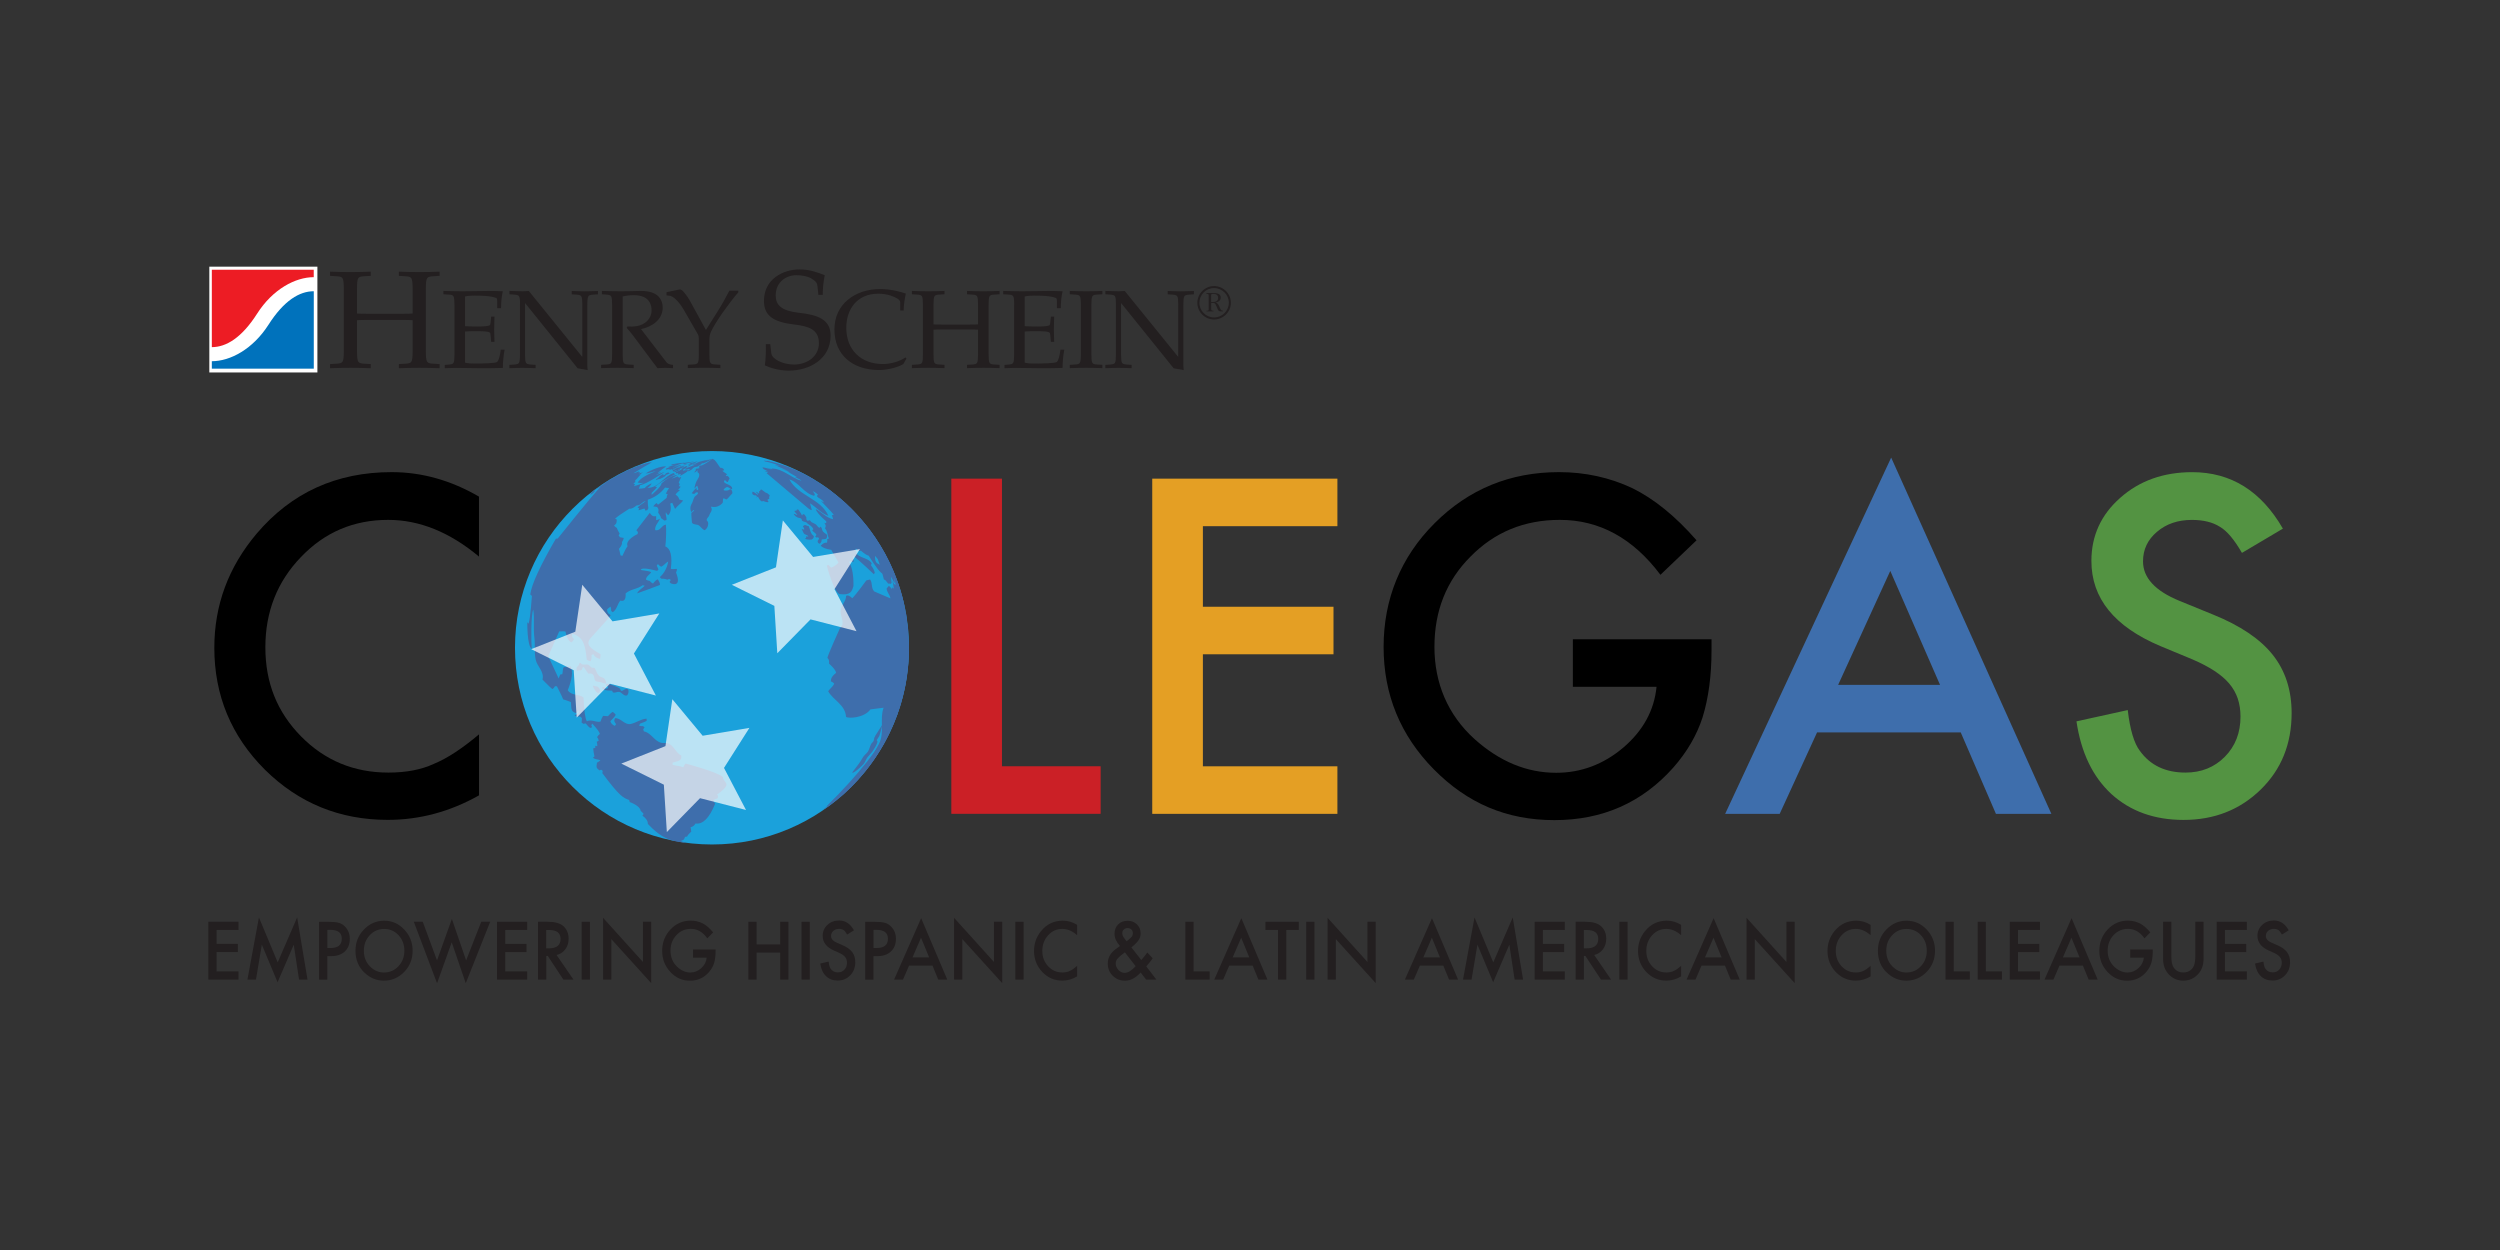 <svg width="300" height="150" viewBox="0 0 300 150" fill="none" xmlns="http://www.w3.org/2000/svg">
<rect x="0" y="0" width="300" height="150" fill="#333333" stroke="none"/>
<g clip-path="url(#clip0_11126_104)">
<path d="M57.478 59.599V66.79C53.964 63.856 50.333 62.385 46.578 62.385C42.439 62.385 38.955 63.871 36.121 66.839C33.269 69.792 31.844 73.405 31.844 77.678C31.844 81.95 33.269 85.46 36.121 88.359C38.975 91.258 42.468 92.71 46.607 92.71C48.746 92.71 50.564 92.36 52.057 91.666C52.89 91.322 53.757 90.849 54.654 90.259C55.551 89.668 56.492 88.954 57.483 88.123V95.442C54.004 97.406 50.352 98.385 46.529 98.385C40.773 98.385 35.86 96.382 31.795 92.37C27.745 88.324 25.719 83.446 25.719 77.732C25.719 72.608 27.415 68.04 30.805 64.028C34.978 59.116 40.374 56.655 47.002 56.655C50.618 56.655 54.112 57.635 57.487 59.599H57.478Z" fill="black"/>
<path d="M120.235 57.438V91.952H132.076V97.657H114.159V57.438H120.235Z" fill="#CB2026"/>
<path d="M160.488 63.142H144.346V72.81H160.02V78.514H144.346V91.957H160.488V97.662H138.27V57.438H160.488V63.142Z" fill="#E49F24"/>
<path d="M188.743 76.713H205.383V78.042C205.383 81.064 205.029 83.737 204.314 86.065C203.619 88.221 202.447 90.234 200.796 92.109C197.056 96.313 192.301 98.415 186.531 98.415C180.76 98.415 176.074 96.382 172.058 92.321C168.042 88.241 166.032 83.343 166.032 77.628C166.032 71.914 168.077 66.844 172.162 62.778C176.247 58.698 181.219 56.655 187.077 56.655C190.226 56.655 193.163 57.3 195.893 58.585C198.5 59.869 201.067 61.956 203.585 64.836L199.253 68.975C195.952 64.58 191.926 62.385 187.181 62.385C182.924 62.385 179.346 63.851 176.463 66.79C173.576 69.674 172.132 73.287 172.132 77.628C172.132 81.97 173.739 85.799 176.956 88.698C179.962 91.391 183.224 92.734 186.737 92.734C189.728 92.734 192.414 91.725 194.794 89.712C197.174 87.68 198.504 85.248 198.785 82.418H188.743V76.713Z" fill="black"/>
<path d="M235.284 87.891H218.047L213.563 97.662H207.019L226.941 54.913L246.164 97.662H239.512L235.289 87.891H235.284ZM232.805 82.186L226.833 68.508L220.575 82.186H232.805Z" fill="#3E6EAC"/>
<path d="M273.96 63.428L269.033 66.347C268.111 64.747 267.234 63.709 266.396 63.221C265.529 62.665 264.406 62.389 263.031 62.389C261.346 62.389 259.946 62.867 258.833 63.822C257.719 64.762 257.162 65.943 257.162 67.366C257.162 69.33 258.621 70.91 261.543 72.106L265.559 73.745C268.826 75.064 271.216 76.674 272.728 78.578C274.241 80.478 274.995 82.811 274.995 85.573C274.995 89.274 273.758 92.331 271.29 94.743C268.801 97.174 265.716 98.39 262.031 98.39C258.537 98.39 255.649 97.356 253.373 95.289C251.131 93.222 249.731 90.313 249.175 86.562L255.329 85.209C255.605 87.571 256.093 89.205 256.788 90.106C258.039 91.844 259.863 92.71 262.262 92.71C264.159 92.71 265.731 92.075 266.983 90.81C268.234 89.54 268.86 87.935 268.86 85.991C268.86 85.209 268.752 84.495 268.535 83.84C268.318 83.191 267.978 82.59 267.52 82.044C267.057 81.497 266.465 80.985 265.731 80.508C265.002 80.031 264.13 79.573 263.125 79.139L259.237 77.525C253.723 75.197 250.968 71.796 250.968 67.312C250.968 64.289 252.126 61.764 254.437 59.731C256.748 57.684 259.626 56.66 263.07 56.66C267.712 56.66 271.339 58.919 273.945 63.433L273.96 63.428Z" fill="#539342"/>
<path d="M28.622 111.596H25.99V113.265H28.543V114.249H25.99V116.568H28.622V117.552H25V110.612H28.622V111.596Z" fill="#231F20"/>
<path d="M29.691 117.552L31.071 110.09L33.323 115.485L35.658 110.09L36.9 117.552H35.885L35.249 113.363L33.308 117.872L31.421 113.358L30.716 117.552H29.691Z" fill="#231F20"/>
<path d="M39.28 114.737V117.557H38.29V110.617H39.413C39.965 110.617 40.379 110.656 40.66 110.74C40.946 110.819 41.192 110.971 41.409 111.198C41.783 111.586 41.975 112.079 41.975 112.669C41.975 113.304 41.773 113.806 41.374 114.18C40.97 114.554 40.428 114.737 39.748 114.737H39.29H39.28ZM39.28 113.762H39.65C40.561 113.762 41.015 113.393 41.015 112.655C41.015 111.916 40.547 111.581 39.61 111.581H39.285V113.767L39.28 113.762Z" fill="#231F20"/>
<path d="M42.66 114.052C42.66 113.078 43 112.236 43.675 111.537C44.35 110.838 45.159 110.484 46.105 110.484C47.051 110.484 47.839 110.838 48.509 111.542C49.18 112.251 49.515 113.098 49.515 114.092C49.515 115.086 49.18 115.938 48.505 116.632C47.829 117.331 47.011 117.68 46.051 117.68C45.203 117.68 44.444 117.37 43.769 116.75C43.025 116.066 42.656 115.165 42.656 114.052H42.66ZM43.661 114.067C43.661 114.835 43.902 115.465 44.39 115.957C44.873 116.454 45.435 116.701 46.07 116.701C46.76 116.701 47.342 116.45 47.815 115.947C48.288 115.44 48.524 114.82 48.524 114.087C48.524 113.353 48.293 112.728 47.825 112.226C47.361 111.724 46.785 111.473 46.1 111.473C45.415 111.473 44.838 111.724 44.37 112.226C43.902 112.723 43.666 113.339 43.666 114.067H43.661Z" fill="#231F20"/>
<path d="M50.732 110.612L52.442 115.249L54.225 110.272L55.935 115.249L57.749 110.612H58.823L55.891 117.99L54.206 113.073L52.447 117.995L49.657 110.612H50.732Z" fill="#231F20"/>
<path d="M63.263 111.596H60.631V113.265H63.184V114.249H60.631V116.568H63.263V117.552H59.641V110.612H63.263V111.596Z" fill="#231F20"/>
<path d="M66.786 114.594L68.816 117.552H67.604L65.731 114.712H65.554V117.552H64.563V110.612H65.721C66.589 110.612 67.214 110.784 67.599 111.129C68.023 111.513 68.234 112.02 68.234 112.65C68.234 113.142 68.101 113.565 67.835 113.92C67.569 114.274 67.219 114.5 66.781 114.599L66.786 114.594ZM65.549 113.801H65.864C66.8 113.801 67.269 113.422 67.269 112.664C67.269 111.956 66.81 111.601 65.899 111.601H65.544V113.801H65.549Z" fill="#231F20"/>
<path d="M70.792 110.612V117.552H69.801V110.612H70.792Z" fill="#231F20"/>
<path d="M72.369 117.552V110.139L77.153 115.436V110.612H78.144V117.975L73.359 112.694V117.552H72.369Z" fill="#231F20"/>
<path d="M83.16 113.939H85.87V114.171C85.87 114.692 85.811 115.155 85.698 115.554C85.584 115.923 85.392 116.272 85.126 116.597C84.515 117.321 83.742 117.685 82.8 117.685C81.859 117.685 81.095 117.336 80.44 116.632C79.785 115.928 79.459 115.081 79.459 114.097C79.459 113.112 79.794 112.236 80.46 111.532C81.125 110.828 81.938 110.474 82.889 110.474C83.401 110.474 83.879 110.587 84.328 110.809C84.752 111.03 85.171 111.39 85.579 111.887L84.875 112.6C84.338 111.842 83.682 111.463 82.909 111.463C82.214 111.463 81.632 111.714 81.164 112.221C80.696 112.719 80.46 113.344 80.46 114.092C80.46 114.84 80.721 115.5 81.248 116.002C81.736 116.464 82.268 116.701 82.84 116.701C83.328 116.701 83.766 116.528 84.15 116.179C84.54 115.829 84.757 115.406 84.801 114.919H83.165V113.934L83.16 113.939Z" fill="#231F20"/>
<path d="M90.793 113.329H93.621V110.612H94.612V117.552H93.621V114.313H90.793V117.552H89.802V110.612H90.793V113.329Z" fill="#231F20"/>
<path d="M97.174 110.612V117.552H96.184V110.612H97.174Z" fill="#231F20"/>
<path d="M102.461 111.646L101.658 112.148C101.505 111.872 101.362 111.695 101.229 111.606C101.087 111.513 100.904 111.463 100.682 111.463C100.407 111.463 100.18 111.547 99.998 111.709C99.815 111.872 99.727 112.074 99.727 112.32C99.727 112.659 99.963 112.93 100.441 113.137L101.096 113.417C101.629 113.644 102.018 113.924 102.264 114.249C102.511 114.579 102.634 114.978 102.634 115.455C102.634 116.095 102.432 116.622 102.033 117.035C101.629 117.454 101.126 117.665 100.525 117.665C99.953 117.665 99.485 117.488 99.115 117.129C98.751 116.774 98.524 116.272 98.431 115.623L99.436 115.391C99.48 115.8 99.559 116.08 99.672 116.238C99.874 116.538 100.175 116.686 100.564 116.686C100.875 116.686 101.131 116.578 101.333 116.356C101.535 116.139 101.638 115.859 101.638 115.524C101.638 115.391 101.619 115.263 101.584 115.155C101.55 115.042 101.496 114.938 101.417 114.845C101.343 114.751 101.244 114.663 101.126 114.579C101.008 114.495 100.865 114.417 100.702 114.343L100.067 114.062C99.17 113.659 98.721 113.073 98.721 112.3C98.721 111.778 98.909 111.34 99.288 110.991C99.662 110.636 100.136 110.459 100.692 110.459C101.451 110.459 102.038 110.848 102.466 111.626L102.461 111.646Z" fill="#231F20"/>
<path d="M104.817 114.737V117.557H103.826V110.617H104.95C105.502 110.617 105.916 110.656 106.196 110.74C106.482 110.819 106.729 110.971 106.945 111.198C107.32 111.586 107.512 112.079 107.512 112.669C107.512 113.304 107.31 113.806 106.911 114.18C106.507 114.554 105.965 114.737 105.285 114.737H104.827H104.817ZM104.817 113.762H105.186C106.098 113.762 106.551 113.393 106.551 112.655C106.551 111.916 106.083 111.581 105.147 111.581H104.822V113.767L104.817 113.762Z" fill="#231F20"/>
<path d="M111.898 115.869H109.089L108.36 117.552H107.29L110.538 110.179L113.672 117.552H112.587L111.898 115.869ZM111.494 114.884L110.523 112.527L109.503 114.884H111.494Z" fill="#231F20"/>
<path d="M114.49 117.552V110.139L119.274 115.436V110.612H120.265V117.975L115.48 112.694V117.552H114.49Z" fill="#231F20"/>
<path d="M122.832 110.612V117.552H121.841V110.612H122.832Z" fill="#231F20"/>
<path d="M129.257 110.986V112.226C128.686 111.719 128.095 111.468 127.479 111.468C126.803 111.468 126.237 111.724 125.774 112.236C125.31 112.748 125.079 113.368 125.079 114.107C125.079 114.845 125.31 115.45 125.774 115.947C126.237 116.45 126.808 116.696 127.483 116.696C127.833 116.696 128.129 116.637 128.37 116.514C128.508 116.454 128.646 116.371 128.794 116.272C128.942 116.169 129.095 116.046 129.257 115.903V117.168C128.691 117.508 128.095 117.675 127.474 117.675C126.537 117.675 125.734 117.331 125.074 116.637C124.414 115.938 124.083 115.096 124.083 114.112C124.083 113.226 124.359 112.438 124.911 111.749C125.591 110.902 126.473 110.479 127.552 110.479C128.144 110.479 128.71 110.646 129.262 110.986H129.257Z" fill="#231F20"/>
<path d="M135.772 113.693L136.954 115.204L136.994 115.16C137.122 115.012 137.24 114.87 137.353 114.727C137.467 114.584 137.575 114.441 137.679 114.299L138.324 114.997C138.245 115.116 138.142 115.258 138.014 115.416C137.886 115.573 137.733 115.756 137.551 115.967L138.768 117.552H137.536L136.88 116.701C136.279 117.355 135.653 117.685 135.008 117.685C134.426 117.685 133.934 117.488 133.53 117.094C133.13 116.701 132.933 116.208 132.933 115.628C132.933 114.933 133.249 114.363 133.875 113.9L134.303 113.59C134.303 113.59 134.318 113.58 134.333 113.565C134.348 113.555 134.367 113.536 134.392 113.516C133.958 113.029 133.742 112.546 133.742 112.074C133.742 111.601 133.884 111.227 134.175 110.932C134.471 110.636 134.85 110.494 135.313 110.494C135.777 110.494 136.136 110.636 136.432 110.922C136.728 111.207 136.875 111.567 136.875 112C136.875 112.3 136.797 112.571 136.634 112.812C136.476 113.053 136.186 113.344 135.772 113.683V113.693ZM134.983 114.284L134.929 114.323C134.525 114.618 134.249 114.86 134.101 115.037C133.958 115.219 133.884 115.406 133.884 115.608C133.884 115.893 133.993 116.159 134.21 116.4C134.436 116.632 134.688 116.745 134.959 116.745C135.343 116.745 135.782 116.479 136.279 115.947L134.983 114.279V114.284ZM135.195 112.955L135.274 112.891C135.412 112.778 135.525 112.684 135.619 112.6C135.708 112.517 135.777 112.448 135.816 112.394C135.9 112.28 135.944 112.148 135.944 111.985C135.944 111.803 135.885 111.655 135.772 111.542C135.658 111.429 135.501 111.37 135.304 111.37C135.126 111.37 134.973 111.429 134.855 111.547C134.732 111.655 134.673 111.798 134.673 111.975C134.673 112.177 134.752 112.379 134.904 112.576L135.151 112.891C135.151 112.891 135.175 112.93 135.2 112.96L135.195 112.955Z" fill="#231F20"/>
<path d="M143.227 110.612V116.568H145.159V117.552H142.242V110.612H143.232H143.227Z" fill="#231F20"/>
<path d="M150.318 115.869H147.509L146.78 117.552H145.711L148.958 110.179L152.092 117.552H151.008L150.318 115.869ZM149.914 114.884L148.943 112.527L147.923 114.884H149.914Z" fill="#231F20"/>
<path d="M154.354 111.596V117.552H153.363V111.596H151.855V110.612H155.856V111.596H154.354Z" fill="#231F20"/>
<path d="M157.734 110.612V117.552H156.743V110.612H157.734Z" fill="#231F20"/>
<path d="M159.311 117.552V110.139L164.095 115.436V110.612H165.086V117.975L160.301 112.694V117.552H159.311Z" fill="#231F20"/>
<path d="M173.197 115.869H170.388L169.659 117.552H168.589L171.836 110.179L174.97 117.552H173.886L173.197 115.869ZM172.792 114.884L171.822 112.527L170.802 114.884H172.792Z" fill="#231F20"/>
<path d="M175.562 117.552L176.941 110.09L179.193 115.485L181.529 110.09L182.771 117.552H181.756L181.12 113.363L179.179 117.872L177.291 113.358L176.587 117.552H175.562Z" fill="#231F20"/>
<path d="M187.777 111.596H185.146V113.265H187.698V114.249H185.146V116.568H187.777V117.552H184.155V110.612H187.777V111.596Z" fill="#231F20"/>
<path d="M191.3 114.594L193.331 117.552H192.118L190.246 114.712H190.068V117.552H189.078V110.612H190.236C191.103 110.612 191.729 110.784 192.113 111.129C192.537 111.513 192.749 112.02 192.749 112.65C192.749 113.142 192.616 113.565 192.35 113.92C192.084 114.274 191.734 114.5 191.295 114.599L191.3 114.594ZM190.068 113.801H190.384C191.32 113.801 191.788 113.422 191.788 112.664C191.788 111.956 191.33 111.601 190.418 111.601H190.064V113.801H190.068Z" fill="#231F20"/>
<path d="M195.311 110.612V117.552H194.321V110.612H195.311Z" fill="#231F20"/>
<path d="M201.737 110.986V112.226C201.165 111.719 200.574 111.468 199.958 111.468C199.283 111.468 198.716 111.724 198.253 112.236C197.79 112.748 197.558 113.368 197.558 114.107C197.558 114.845 197.79 115.45 198.253 115.947C198.716 116.45 199.288 116.696 199.963 116.696C200.313 116.696 200.609 116.637 200.85 116.514C200.988 116.454 201.126 116.371 201.274 116.272C201.422 116.169 201.574 116.046 201.737 115.903V117.168C201.17 117.508 200.574 117.675 199.953 117.675C199.017 117.675 198.214 117.331 197.553 116.637C196.893 115.938 196.563 115.096 196.563 114.112C196.563 113.226 196.839 112.438 197.391 111.749C198.071 110.902 198.953 110.479 200.032 110.479C200.623 110.479 201.19 110.646 201.742 110.986H201.737Z" fill="#231F20"/>
<path d="M206.995 115.869H204.186L203.457 117.552H202.387L205.635 110.179L208.769 117.552H207.685L206.995 115.869ZM206.591 114.884L205.62 112.527L204.6 114.884H206.591Z" fill="#231F20"/>
<path d="M209.587 117.552V110.139L214.371 115.436V110.612H215.362V117.975L210.577 112.694V117.552H209.587Z" fill="#231F20"/>
<path d="M224.473 110.986V112.226C223.901 111.719 223.31 111.468 222.694 111.468C222.019 111.468 221.452 111.724 220.989 112.236C220.526 112.748 220.294 113.368 220.294 114.107C220.294 114.845 220.526 115.45 220.989 115.947C221.452 116.45 222.024 116.696 222.699 116.696C223.049 116.696 223.344 116.637 223.586 116.514C223.724 116.454 223.862 116.371 224.01 116.272C224.157 116.169 224.31 116.046 224.473 115.903V117.168C223.906 117.508 223.31 117.675 222.689 117.675C221.753 117.675 220.95 117.331 220.289 116.637C219.629 115.938 219.299 115.096 219.299 114.112C219.299 113.226 219.575 112.438 220.127 111.749C220.807 110.902 221.689 110.479 222.768 110.479C223.359 110.479 223.926 110.646 224.478 110.986H224.473Z" fill="#231F20"/>
<path d="M225.35 114.052C225.35 113.078 225.69 112.236 226.365 111.537C227.04 110.838 227.848 110.484 228.794 110.484C229.74 110.484 230.529 110.838 231.199 111.542C231.869 112.251 232.204 113.098 232.204 114.092C232.204 115.086 231.869 115.938 231.194 116.632C230.519 117.331 229.701 117.68 228.74 117.68C227.892 117.68 227.134 117.37 226.459 116.75C225.714 116.066 225.345 115.165 225.345 114.052H225.35ZM226.35 114.067C226.35 114.835 226.592 115.465 227.079 115.957C227.562 116.454 228.124 116.701 228.76 116.701C229.45 116.701 230.031 116.45 230.504 115.947C230.977 115.44 231.214 114.82 231.214 114.087C231.214 113.353 230.982 112.728 230.514 112.226C230.051 111.724 229.474 111.473 228.789 111.473C228.104 111.473 227.528 111.724 227.06 112.226C226.592 112.723 226.355 113.339 226.355 114.067H226.35Z" fill="#231F20"/>
<path d="M234.446 110.612V116.568H236.378V117.552H233.461V110.612H234.451H234.446Z" fill="#231F20"/>
<path d="M238.304 110.612V116.568H240.236V117.552H237.319V110.612H238.309H238.304Z" fill="#231F20"/>
<path d="M244.794 111.596H242.163V113.265H244.715V114.249H242.163V116.568H244.794V117.552H241.172V110.612H244.794V111.596Z" fill="#231F20"/>
<path d="M249.948 115.869H247.14L246.41 117.552H245.341L248.588 110.179L251.722 117.552H250.638L249.948 115.869ZM249.544 114.884L248.573 112.527L247.553 114.884H249.544Z" fill="#231F20"/>
<path d="M255.62 113.939H258.33V114.171C258.33 114.692 258.271 115.155 258.158 115.554C258.044 115.923 257.852 116.272 257.586 116.597C256.975 117.321 256.201 117.685 255.26 117.685C254.319 117.685 253.555 117.336 252.9 116.632C252.244 115.928 251.919 115.081 251.919 114.097C251.919 113.112 252.254 112.236 252.92 111.532C253.585 110.828 254.398 110.474 255.349 110.474C255.861 110.474 256.339 110.587 256.788 110.809C257.211 111.03 257.63 111.39 258.039 111.887L257.335 112.6C256.798 111.842 256.142 111.463 255.369 111.463C254.674 111.463 254.092 111.714 253.624 112.221C253.156 112.719 252.92 113.344 252.92 114.092C252.92 114.84 253.181 115.5 253.708 116.002C254.196 116.464 254.728 116.701 255.3 116.701C255.787 116.701 256.226 116.528 256.61 116.179C257 115.829 257.216 115.406 257.261 114.919H255.625V113.934L255.62 113.939Z" fill="#231F20"/>
<path d="M260.562 110.612V114.791C260.562 115.386 260.656 115.824 260.838 116.1C261.114 116.499 261.498 116.696 261.996 116.696C262.494 116.696 262.888 116.499 263.159 116.1C263.341 115.834 263.435 115.396 263.435 114.791V110.612H264.425V115.081C264.425 115.815 264.209 116.415 263.78 116.888C263.297 117.414 262.701 117.68 261.996 117.68C261.291 117.68 260.695 117.414 260.217 116.888C259.789 116.415 259.572 115.815 259.572 115.081V110.612H260.562Z" fill="#231F20"/>
<path d="M269.624 111.596H266.993V113.265H269.545V114.249H266.993V116.568H269.624V117.552H266.002V110.612H269.624V111.596Z" fill="#231F20"/>
<path d="M274.635 111.646L273.832 112.148C273.679 111.872 273.537 111.695 273.403 111.606C273.261 111.513 273.078 111.463 272.857 111.463C272.581 111.463 272.354 111.547 272.172 111.709C271.989 111.872 271.901 112.074 271.901 112.32C271.901 112.659 272.137 112.93 272.615 113.137L273.27 113.417C273.803 113.644 274.192 113.924 274.438 114.249C274.685 114.579 274.808 114.978 274.808 115.455C274.808 116.095 274.606 116.622 274.207 117.035C273.803 117.454 273.3 117.665 272.699 117.665C272.127 117.665 271.659 117.488 271.29 117.129C270.925 116.774 270.698 116.272 270.605 115.623L271.61 115.391C271.654 115.8 271.733 116.08 271.846 116.238C272.048 116.538 272.349 116.686 272.738 116.686C273.049 116.686 273.305 116.578 273.507 116.356C273.709 116.139 273.812 115.859 273.812 115.524C273.812 115.391 273.793 115.263 273.758 115.155C273.724 115.042 273.67 114.938 273.591 114.845C273.517 114.751 273.418 114.663 273.3 114.579C273.182 114.495 273.039 114.417 272.876 114.343L272.241 114.062C271.344 113.659 270.895 113.073 270.895 112.3C270.895 111.778 271.083 111.34 271.462 110.991C271.837 110.636 272.31 110.459 272.866 110.459C273.625 110.459 274.212 110.848 274.64 111.626L274.635 111.646Z" fill="#231F20"/>
<path d="M109.069 77.732C109.069 90.771 98.49 101.338 85.437 101.338C72.383 101.338 61.799 90.771 61.799 77.732C61.799 64.693 72.383 54.125 85.437 54.125C98.49 54.125 109.069 64.693 109.069 77.732Z" fill="#1BA1DB"/>
<path d="M75.966 56.094H75.981H75.971C75.981 56.094 76.202 55.995 76.232 55.981H76.212H76.217L75.966 56.089" fill="#3E6EAC"/>
<path d="M75.02 56.537L75.039 56.527H75.044L75.064 56.517L75.089 56.502L75.123 56.488L75.158 56.473L75.192 56.458L75.227 56.443L75.251 56.434C75.409 56.365 75.557 56.286 75.715 56.217H75.705C75.769 56.183 75.843 56.158 75.912 56.123L74.995 56.552L75.015 56.542" fill="#3E6EAC"/>
<path d="M71.383 58.752C71.268 58.831 71.058 59.034 70.752 59.362C70.846 59.343 70.91 59.269 70.989 59.22C70.964 59.279 70.905 59.318 70.881 59.377C70.954 59.377 71.437 58.929 71.452 58.895C71.426 58.895 71.359 58.928 71.25 58.993C71.285 58.949 71.334 58.919 71.373 58.88C71.354 58.88 71.324 58.89 71.309 58.9C71.383 58.782 71.526 58.737 71.61 58.634C71.59 58.639 71.566 58.649 71.551 58.658C71.654 58.56 71.984 58.339 71.984 58.339C71.93 58.388 71.866 58.432 71.812 58.481C72.177 58.309 72.462 58.023 72.797 57.812L72.768 57.861C72.791 57.861 73.067 57.695 73.596 57.364C73.596 57.364 73.556 57.384 73.537 57.393C73.857 57.128 74.271 57.014 74.601 56.763C74.552 56.783 74.502 56.813 74.453 56.832C74.487 56.813 74.522 56.793 74.556 56.773C73.98 57.093 73.216 57.526 72.654 57.876L71.383 58.757" fill="#3E6EAC"/>
<path d="M108.31 77.52C108.256 83.565 108.251 84.195 107.064 86.695C105.691 89.586 103.056 92.945 99.16 96.771C99.194 96.771 99.239 96.766 99.273 96.761C99.25 96.784 99.05 96.935 98.672 97.214C99.096 97.007 99.633 96.628 100.476 95.944L101.229 95.294C102.787 93.793 102.949 93.635 103.91 92.459C105.28 90.613 105.364 90.5 106.068 89.26C107.133 87.182 107.197 87.059 107.675 85.75C108.409 83.442 108.438 83.353 108.695 81.984C109.035 79.582 109.059 79.386 109.079 77.761C109.054 77.077 109.035 76.162 108.976 75.477C109.035 76.186 109.023 77.076 108.941 78.145C108.833 77.914 108.862 77.643 108.764 77.407C108.729 77.402 108.68 77.392 108.645 77.382C108.557 77.2 108.67 76.944 108.453 76.802C108.424 76.816 108.379 76.831 108.35 76.841C108.34 77.043 108.315 77.308 108.31 77.505" fill="#3E6EAC"/>
<path d="M106.068 69.571C106.098 69.571 106.142 69.561 106.172 69.556C106.334 69.694 106.438 69.881 106.581 70.029C106.725 70.019 106.832 70.038 106.901 70.088C106.901 70.053 106.901 70.004 106.901 69.97C106.931 69.984 106.965 69.999 106.995 70.014C106.995 70.014 106.97 69.746 106.921 69.212C107.093 69.453 107.162 69.758 107.379 69.979C107.34 69.425 107.277 69.033 107.192 68.803C107.238 68.862 107.292 68.956 107.354 69.084C107.349 69.054 107.34 69.015 107.33 68.985C107.547 69.408 107.625 69.817 107.837 70.915C107.763 70.728 107.729 70.531 107.645 70.349C107.708 70.824 107.737 71.067 107.734 71.077C107.731 71.087 107.515 70.618 107.088 69.669C107.143 69.994 107.236 70.314 107.266 70.644C107.211 70.6 107.143 70.536 107.098 70.477C106.945 70.929 106.916 71.013 107.813 73.819C108.172 74.946 108.655 76.039 108.902 77.205C108.974 76.962 108.953 75.994 108.838 74.301L108.754 73.784C108.246 71.353 108.236 71.308 107.788 69.999C106.916 67.769 106.881 67.686 106.231 66.47C105.024 64.442 104.979 64.363 104.122 63.246C102.658 61.498 102.57 61.395 101.486 60.381C100.086 59.18 99.16 58.383 97.105 57.182C101.525 59.692 104.792 64.078 106.073 69.561" fill="#3E6EAC"/>
<path d="M105.024 88.309L105.861 86.986L105.871 87.025C105.871 87.025 105.585 88.206 105.516 88.319C105.329 88.611 105.231 88.769 105.221 88.792C105.206 88.851 105.231 88.871 105.25 88.885C105.309 88.93 105.309 89.033 105.25 89.195C105.171 89.417 105.053 89.619 104.738 90.116L104.708 90.16C104.536 90.401 104.314 90.603 104.127 90.835C103.91 91.1 103.841 91.455 103.605 91.711C103.595 91.721 102.634 92.72 102.274 92.74C102.284 92.661 102.284 92.651 102.668 92.164C103.274 91.396 103.427 91.096 103.506 90.948C103.664 90.643 103.964 90.465 104.151 90.185C104.334 89.909 104.378 89.575 104.536 89.284C104.61 89.146 104.753 89.063 104.822 88.92C104.866 88.821 104.876 88.752 104.886 88.664C104.896 88.59 104.9 88.546 105.029 88.309" fill="#3E6EAC"/>
<path d="M87.141 94.285C87.082 94.515 86.718 94.869 86.048 95.348C86.087 95.407 86.136 95.486 86.176 95.545C86.156 95.619 86.131 95.722 86.112 95.796C85.954 95.845 85.752 95.929 85.609 96.003C85.634 96.15 85.722 96.338 85.816 96.451C85.12 98.164 84.336 98.953 83.466 98.818C83.295 99.091 83.098 99.238 82.874 99.261C82.889 99.419 82.924 99.63 82.953 99.788C82.684 100.031 82.518 100.229 82.455 100.384C82.382 100.398 82.278 100.413 82.204 100.428C82.174 100.561 82.081 100.728 81.982 100.822C81.903 100.817 81.795 100.807 81.711 100.802C81.78 100.841 81.869 100.891 81.938 100.93C81.859 100.93 81.756 100.93 81.677 100.93C82.064 101.058 82.286 101.133 82.342 101.156C82.268 101.147 82.17 101.132 82.096 101.127L81.992 101.112C81.795 101.083 81.534 101.038 81.337 101.004C81.268 100.989 81.179 100.974 81.11 100.959C80.967 100.93 80.967 100.93 80.967 100.93C79.425 100.59 78.449 99.601 77.74 98.873C77.754 98.528 77.538 98.193 77.089 97.878C77.134 97.814 77.193 97.731 77.237 97.667C77.139 97.548 77.001 97.406 76.882 97.307C76.833 96.692 75.582 96.249 75.567 96.249C75.547 96.175 75.517 96.072 75.498 95.998C74.778 95.737 74.384 95.594 72.275 92.774C72.29 92.695 72.314 92.592 72.329 92.513C72.275 92.469 72.206 92.41 72.152 92.365C72.088 92.39 71.999 92.424 71.93 92.444C71.541 92.134 71.546 92.109 71.635 91.524C71.772 91.455 71.94 91.337 72.058 91.238C71.763 91.11 71.413 91.15 71.152 90.923C71.206 90.874 71.28 90.81 71.339 90.766C71.257 90.451 71.206 90.129 71.186 89.801C71.26 89.786 71.359 89.762 71.437 89.747C71.437 89.668 71.437 89.57 71.432 89.491C71.506 89.511 71.6 89.53 71.674 89.55C71.684 89.388 71.659 89.161 71.605 89.008C71.674 88.974 71.767 88.925 71.841 88.89C71.832 88.748 71.743 88.561 71.644 88.457C71.718 88.319 71.861 88.157 71.989 88.068C71.851 87.758 71.797 87.63 71.068 86.828C71.033 86.892 70.994 86.976 70.959 87.035C70.984 87.109 71.023 87.202 71.048 87.271C70.984 87.296 70.895 87.33 70.831 87.355C70.59 87.227 70.467 86.971 70.26 86.803C70.191 86.823 70.097 86.848 70.028 86.862C69.959 86.818 69.861 86.764 69.792 86.72C69.811 86.557 69.831 86.336 69.831 86.173C69.777 86.119 69.703 86.05 69.649 85.996C69.314 86.009 69.082 85.96 68.954 85.849C69.082 85.755 69.264 85.647 69.402 85.578C69.422 85.474 69.447 85.341 69.466 85.238C69.348 85.322 69.215 85.469 69.146 85.597C68.57 85.346 68.57 85.302 68.505 84.249C68.187 84.118 67.878 84.009 67.579 83.924C67.372 83.382 67.072 82.88 66.83 82.359C66.761 82.359 66.668 82.349 66.599 82.344C66.544 82.467 66.416 82.615 66.303 82.693C66.191 82.641 65.79 82.26 65.1 81.551C65.337 80.582 64.46 79.991 64.283 79.164C64.095 78.293 64.238 77.402 64.125 76.526C63.977 75.409 64.159 74.281 63.997 73.169C63.706 73.622 63.736 77.249 63.809 77.87C63.233 77.481 63.277 74.68 63.282 74.656C63.322 74.715 63.381 74.793 63.42 74.852C63.647 74.281 63.824 71.545 63.829 71.515C63.77 71.461 63.691 71.387 63.632 71.333C63.786 70.129 64.81 67.899 66.702 64.644C66.771 64.639 66.86 64.629 66.929 64.619C70.095 60.672 71.822 58.594 72.108 58.388C71.861 58.531 71.62 58.683 71.368 58.816C71.592 58.645 72.03 58.36 72.684 57.959C72.413 58.092 72.26 58.161 71.408 58.777L72.679 57.895C73.246 57.556 74 57.108 74.581 56.793C74.724 56.719 74.916 56.626 75.059 56.557L75.025 56.566L75.941 56.138L75.99 56.114L76.242 56.005C76.114 56.069 75.936 56.153 75.808 56.212C76.968 55.72 77.773 55.477 78.223 55.484C77.526 55.871 76.795 56.306 76.03 56.788C76.296 56.773 76.498 56.586 76.749 56.527C76.69 56.571 76.616 56.635 76.557 56.68C76.646 56.665 76.764 56.64 76.853 56.626C76.784 56.685 76.7 56.758 76.631 56.813C76.794 56.788 77.005 56.734 77.158 56.675C77.025 56.783 76.833 56.911 76.68 56.995C76.754 56.975 76.853 56.946 76.927 56.926C76.646 57.108 76.508 57.438 76.232 57.625C76.232 57.699 76.232 57.792 76.237 57.866C76.168 57.905 76.079 57.955 76.01 57.994C76.069 58.038 76.148 58.092 76.207 58.137C76.163 58.201 76.104 58.279 76.059 58.343C76.191 58.33 76.593 58.194 77.267 57.935C76.863 57.979 76.833 57.974 76.513 57.91C76.835 57.411 77.577 56.954 78.74 56.537C78.306 56.581 77.912 56.803 77.474 56.818C78.07 56.409 79.395 55.863 79.937 55.981C79.474 56.266 78.898 56.778 78.893 56.778C79.041 56.734 79.233 56.67 79.376 56.621C79.149 56.763 78.912 56.891 78.681 57.034C79.046 56.916 79.385 56.739 79.75 56.63C79.735 56.645 77.424 58.196 76.833 58.211C76.774 58.339 76.705 58.511 76.656 58.644C76.965 58.634 77.208 58.606 77.385 58.56C77.451 58.419 77.718 58.229 78.188 57.989C78.149 58.179 77.984 58.366 77.695 58.55C79.075 58.545 79.662 57.133 80.834 56.768C80.888 56.813 80.957 56.872 81.012 56.911C79.714 57.597 78.911 58.107 78.602 58.442C78.671 58.442 78.77 58.442 78.839 58.437C78.819 58.506 78.604 58.744 78.193 59.151C78.193 59.22 78.193 59.313 78.198 59.382C78.208 59.372 79.371 58.412 79.376 58.009C80.489 56.985 81.248 57.005 81.278 57.005C81.235 57.047 81.007 57.187 80.593 57.423C80.844 57.379 81.066 57.246 81.307 57.167C81.362 57.216 81.43 57.28 81.485 57.33C81.564 57.3 81.672 57.266 81.751 57.236C81.692 57.393 81.591 57.617 81.45 57.905C81.485 57.964 81.534 58.043 81.573 58.102C81.539 58.171 81.495 58.26 81.465 58.329C81.529 58.353 81.618 58.388 81.682 58.412C81.603 58.531 81.475 58.683 81.362 58.772C81.435 58.782 81.529 58.791 81.603 58.801C81.284 59.07 81.107 59.256 81.071 59.357C81.386 59.579 81.421 59.658 81.514 59.943C81.657 59.978 81.844 60.027 81.982 60.066C81.692 60.435 81.288 60.696 81.007 61.075C80.98 61.042 80.869 60.796 80.672 60.337C80.598 60.366 80.499 60.401 80.425 60.43C80.57 61.041 80.491 61.507 80.189 61.828C80.075 61.75 79.957 61.592 79.913 61.459C79.819 61.784 80.036 62.084 79.977 62.404C79.903 62.424 79.804 62.449 79.731 62.473C79.612 62.38 79.45 62.257 79.322 62.173C79.305 62.019 79.192 61.804 78.981 61.528C79.06 61.115 79.021 61.065 78.848 60.839C78.71 60.824 78.523 60.795 78.385 60.765C78.479 60.617 78.651 60.45 78.799 60.366C78.844 60.425 78.908 60.504 78.952 60.568C79.018 60.539 79.366 60.263 79.997 59.741C79.997 59.603 80.051 59.421 80.12 59.303C80.051 59.284 79.962 59.254 79.898 59.234C80.1 58.85 80.11 58.836 80.287 58.56C80.144 58.56 79.947 58.535 79.804 58.506C79.266 59.205 78.576 59.691 77.735 59.963C77.72 60.568 77.804 60.977 77.809 60.977C77.769 61.051 77.715 61.149 77.676 61.218C77.607 61.238 77.513 61.257 77.444 61.277C77.415 61.203 77.38 61.105 77.355 61.031C77.094 61.051 76.868 61.208 76.606 61.228C76.636 61.164 76.675 61.075 76.705 61.006C76.646 60.972 76.562 60.928 76.503 60.893C76.794 60.588 77.173 60.406 77.488 60.135C77.06 60.16 76.877 60.701 76.409 60.647C76.012 60.965 75.718 61.095 75.527 61.036C74.647 61.59 74.074 61.992 73.808 62.242C73.867 62.276 73.95 62.316 74.014 62.35C73.985 62.832 73.975 62.842 73.694 63.049C73.753 63.172 73.901 63.3 74.024 63.354C74.07 63.518 74.182 63.743 74.359 64.028C74.325 64.093 74.276 64.181 74.241 64.245C74.285 64.314 74.345 64.403 74.389 64.467C74.527 64.491 74.714 64.526 74.857 64.555C74.823 64.718 74.729 64.929 74.626 65.067C74.695 65.251 74.578 65.518 74.276 65.869C74.312 65.951 74.374 66.209 74.463 66.642C74.532 66.662 74.621 66.686 74.685 66.706C74.892 66.317 75.034 65.894 75.305 65.544C74.98 64.777 76.498 64.097 76.513 64.088C76.528 64.014 76.542 63.92 76.552 63.846C76.493 63.782 76.419 63.694 76.365 63.63L77.976 61.538C78.277 62.01 78.459 61.981 78.74 61.932C78.735 62.079 78.73 62.276 78.735 62.424C78.878 62.404 79.065 62.325 79.188 62.247C79.021 62.709 78.558 63.054 78.622 63.615C79.243 63.773 79.391 63.005 79.908 62.956C79.972 63.295 79.933 64.983 79.839 65.574C80.473 65.817 80.693 66.711 80.499 68.257C80.627 68.303 80.869 68.306 81.224 68.266C81.238 68.399 81.194 68.591 81.125 68.71C81.879 70.614 80.519 70.014 80.504 70.004C80.445 69.97 80.396 69.886 80.346 69.832C80.391 69.758 80.455 69.659 80.499 69.586C80.435 69.551 80.351 69.507 80.292 69.477C80.223 69.502 80.135 69.536 80.07 69.561C79.9 69.476 79.658 69.436 79.346 69.443C79.297 69.389 79.228 69.31 79.179 69.256C80.041 68.517 80.184 67.385 80.184 67.38C79.868 67.548 79.671 67.863 79.341 68.011C79.203 67.942 79.036 67.809 78.942 67.686C78.903 67.745 78.853 67.823 78.814 67.883C78.883 68.011 78.962 68.188 79.016 68.321C78.972 68.375 78.912 68.449 78.863 68.503C77.589 68.175 76.933 68.14 76.897 68.399C77.603 68.488 78.017 68.575 78.139 68.66C77.971 68.98 77.557 69.128 77.513 69.536C77.626 69.63 77.823 69.699 77.966 69.704C78.055 69.827 78.218 69.965 78.356 70.029C78.605 69.717 78.797 69.546 78.932 69.517C79.129 69.799 79.216 70.025 79.193 70.196C78.676 70.413 76.449 71.205 76.449 71.205C76.646 70.792 77.07 70.605 77.365 70.29C77.296 70.27 77.203 70.24 77.134 70.221C76.518 70.693 75.665 70.683 75.074 71.21C75.12 71.925 74.908 72.212 74.438 72.071C74.079 72.504 74.039 73.144 73.527 73.469C73.472 73.42 73.394 73.351 73.339 73.302C73.349 73.149 73.325 72.938 73.27 72.795C73.127 72.879 72.955 73.021 72.842 73.139C72.886 73.484 72.896 73.587 73.275 73.814C73.275 73.909 72.492 74.81 70.925 76.516C70.146 77.363 70.915 77.82 72.073 78.51C72.078 78.677 72.048 78.903 72.004 79.066C71.979 79.066 71.408 78.967 71.191 78.485C71.127 78.524 71.043 78.573 70.984 78.613C71.007 78.934 70.969 79.182 70.871 79.356C70.723 79.332 70.536 79.258 70.412 79.174C70.235 77.594 70.112 76.452 68.678 76.043C68.614 76.339 68.594 76.427 68.89 76.703C68.821 76.841 68.683 77.013 68.55 77.092C68.218 76.908 67.985 76.47 67.85 75.778C67.797 75.761 67.549 75.758 67.106 75.768L65.785 78.736L67.042 81.423C67.086 81.271 67.165 81.069 67.239 80.931C67.308 80.926 67.402 80.916 67.471 80.907C67.564 80.631 67.486 80.321 67.653 80.06C68.116 79.986 68.17 79.981 68.496 79.971C68.768 80.605 68.647 81.556 68.131 82.826C68.579 83.515 69.466 83.245 70.023 83.698C70.086 85.276 70.219 86.228 70.422 86.552C70.974 86.282 71.506 86.71 72.053 86.597C72.177 86.228 72.236 86.134 72.369 85.903C72.546 85.912 72.778 85.927 72.955 85.942C73.142 85.775 73.275 85.543 73.517 85.435C73.655 85.499 73.808 85.652 73.891 85.775C73.739 86.085 73.463 86.287 73.246 86.543C73.311 86.805 73.492 86.992 73.788 87.104C73.827 87.04 73.886 86.956 73.926 86.897C73.64 86.538 73.689 86.405 73.812 86.183C74.547 86.149 74.941 87.054 75.729 86.867C76.37 86.715 76.907 86.282 77.582 86.237C77.592 86.311 77.602 86.405 77.612 86.474C77.536 86.559 77.268 86.68 76.808 86.838C76.774 86.912 76.725 87.005 76.69 87.079C76.823 87.128 77.02 87.148 77.158 87.128C77.217 87.172 77.296 87.237 77.35 87.281C77.301 87.355 77.232 87.448 77.183 87.522C77.208 87.596 77.247 87.694 77.272 87.768C78.252 87.945 78.602 89.235 79.725 89.161C80.824 89.092 80.972 90.318 81.761 90.662C81.795 91.228 81.628 91.273 80.711 91.519V91.78C81.13 91.908 81.583 91.888 81.987 92.075C82.046 91.927 82.16 91.735 82.278 91.627C82.312 91.627 86.082 92.631 86.762 93.251C86.723 93.665 87.265 93.852 87.171 94.29" fill="#3E6EAC"/>
<path d="M72.743 82.034C72.615 82.063 72.3 81.94 72.206 81.901C72.144 81.875 71.951 81.837 71.629 81.788C71.398 81.753 71.364 81.601 71.314 81.345C71.27 81.118 71.24 80.966 71.028 80.862C70.964 80.833 70.841 80.788 70.723 80.838C70.698 80.847 70.644 80.872 70.565 80.793C70.516 80.744 70.457 80.651 70.334 80.464C70.063 80.04 70.048 80.04 69.954 80.05C69.861 80.173 69.895 80.37 69.713 80.439C69.634 80.469 69.565 80.414 69.486 80.424C69.412 80.434 69.353 80.508 69.269 80.488C69.22 80.478 69.19 80.326 69.19 80.321C69.18 80.257 69.176 80.168 69.2 80.109C69.21 80.085 69.235 80.055 69.249 80.03C69.299 79.947 69.392 79.907 69.447 79.824C69.496 79.745 69.491 79.647 69.54 79.568C69.575 79.519 69.644 79.548 69.693 79.582C69.757 79.627 69.796 79.715 69.885 79.73C70.107 79.775 70.329 79.71 70.55 79.755C70.743 79.809 70.831 79.991 70.979 80.099C71.092 80.183 71.24 80.075 71.349 80.168C71.373 80.188 71.418 80.227 71.496 80.419C71.595 80.66 71.674 80.867 71.866 81.074C72.053 81.276 72.359 81.261 72.551 81.458C72.699 81.615 72.748 82.024 72.748 82.029" fill="#3E6EAC"/>
<path d="M71.999 82.905C71.975 83.141 71.738 83.249 71.561 83.033C71.317 82.731 71.176 82.475 71.137 82.265C71.186 82.28 71.319 82.319 71.452 82.349C71.506 82.359 71.561 82.349 71.615 82.359C71.767 82.403 72.029 82.644 72.004 82.905" fill="#3E6EAC"/>
<path d="M75.419 83.043C75.404 83.171 75.345 83.476 75.133 83.471C74.778 83.471 74.621 83.087 74.295 83.028C74.059 82.989 73.847 83.161 73.61 83.102C73.556 83.087 73.517 83.062 73.502 83.033C73.472 82.984 73.522 82.905 73.448 82.88C73.448 82.88 73.266 82.871 72.901 82.851C72.581 82.836 72.319 82.664 72.319 82.664C72.246 82.605 72.27 82.408 72.354 82.423C72.521 82.447 72.595 82.649 72.783 82.644C72.891 82.644 73.034 82.506 72.965 82.403C72.925 82.349 72.822 82.305 72.738 82.285C72.654 82.083 72.728 82.024 73.009 82.058C73.118 82.078 73.206 82.098 73.852 82.359C74.246 82.516 74.443 82.639 74.438 82.713C74.438 82.792 74.512 82.871 74.542 82.89C74.621 82.939 74.709 82.885 74.857 82.797C75.094 82.649 75.197 82.649 75.315 82.703C75.315 82.703 75.448 82.767 75.419 83.043Z" fill="#3E6EAC"/>
<path d="M82.884 55.508C82.771 55.533 82.662 55.543 82.549 55.567C82.377 55.607 82.214 55.681 82.037 55.705C81.987 55.715 81.928 55.681 81.938 55.651C81.963 55.587 82.524 55.444 82.717 55.454C82.574 55.523 82.411 55.523 82.263 55.587C82.298 55.602 82.613 55.503 82.613 55.503C82.672 55.449 83.328 55.375 83.332 55.375C83.313 55.39 83.022 55.474 82.879 55.503" fill="#3E6EAC"/>
<path d="M80.751 56.355C80.751 56.355 80.662 56.38 80.627 56.365C80.627 56.345 80.642 56.335 80.647 56.316C80.539 56.271 80.455 56.409 80.346 56.355C80.351 56.306 80.272 56.301 80.223 56.301C80.115 56.301 80.016 56.35 79.908 56.36V56.35L79.952 56.212C80.135 56.119 80.346 56.119 80.534 56.045C80.435 56.045 80.341 56.114 80.238 56.089C80.243 56.059 80.213 56.055 80.204 56.035C80.238 56.001 80.681 55.873 80.824 55.853C81.026 55.828 81.115 55.804 81.145 55.794V55.789C81.145 55.789 81.081 55.779 80.686 55.868C80.489 55.912 80.465 55.917 80.44 55.917C80.499 55.868 80.893 55.799 80.898 55.799C80.923 55.799 81.076 55.764 81.159 55.74C81.123 55.74 81.074 55.746 81.012 55.759C80.647 55.843 80.529 55.784 80.524 55.779C80.632 55.671 81.84 55.528 81.982 55.538C81.982 55.538 81.925 55.554 81.81 55.587C81.933 55.572 82.041 55.484 82.174 55.528C82.13 55.562 81.81 55.646 81.692 55.661C81.618 55.671 81.485 55.7 81.411 55.73V55.749C81.411 55.749 81.376 55.774 81.357 55.784C81.475 55.794 81.573 55.73 81.687 55.715C81.642 55.749 81.164 55.863 81.11 55.873C81.11 55.873 81.041 55.892 81.022 55.927C81.081 55.927 81.135 55.902 81.189 55.897C81.189 55.897 81.158 55.912 81.095 55.941C80.888 56.02 80.746 56.084 80.681 56.128C80.736 56.148 81.228 55.932 81.233 55.927C81.268 55.907 81.662 55.784 81.746 55.804V55.818C81.583 55.956 81.362 55.946 81.174 56.02C81.189 56.03 81.199 56.035 81.362 55.995C81.47 55.971 81.48 55.966 81.499 55.966C81.435 56.025 80.834 56.237 80.829 56.237C80.8 56.232 80.736 56.271 80.736 56.276C80.883 56.276 81.012 56.192 81.15 56.173C81.135 56.197 80.755 56.355 80.751 56.36" fill="#3E6EAC"/>
<path d="M79.74 57.202C79.568 57.285 79.41 57.389 79.233 57.457C79.149 57.492 79.06 57.487 78.977 57.507C78.898 57.526 78.834 57.581 78.755 57.605H78.71L78.75 57.521L78.789 57.482C78.858 57.418 78.942 57.374 79.011 57.315C79.065 57.265 79.1 57.206 79.154 57.157C79.208 57.108 79.272 57.064 79.331 57.019C79.464 56.921 79.617 56.862 79.676 56.872V56.882C79.474 56.97 79.597 57.024 79.602 57.024C79.666 57.039 79.878 56.936 79.849 56.867C79.937 56.758 80.149 56.685 80.263 56.704C80.287 56.739 80.248 56.768 80.248 56.798C80.263 56.813 80.268 56.813 80.406 56.763C80.504 56.729 80.519 56.724 80.534 56.724C80.514 56.744 80.1 56.955 80.026 56.96C80.026 56.96 79.883 56.97 79.849 57.024V57.034C79.883 57.034 79.908 57.019 79.937 57.019C79.937 57.019 79.839 57.147 79.745 57.192" fill="#3E6EAC"/>
<path d="M82.066 55.853C82.017 55.863 82.012 55.853 82.022 55.828C82.022 55.828 82.061 55.779 82.145 55.749C82.268 55.705 82.396 55.681 82.519 55.651C82.49 55.685 82.091 55.848 82.066 55.853Z" fill="#3E6EAC"/>
<path d="M81.662 56.01C81.662 56.01 81.519 56.059 81.524 56.035C81.524 56.025 81.618 55.956 81.697 55.931C81.726 55.922 81.938 55.887 81.963 55.892C81.963 55.892 81.667 56.005 81.662 56.005" fill="#3E6EAC"/>
<path d="M81.238 56.419C81.146 56.432 81.085 56.444 81.056 56.453C80.962 56.493 80.883 56.571 80.775 56.571H80.77C80.755 56.527 80.691 56.493 80.731 56.444C80.795 56.365 80.908 56.38 80.987 56.325L80.957 56.316C80.962 56.281 81.283 56.143 81.293 56.138L81.332 56.123C81.416 56.099 81.504 56.094 81.588 56.069C81.741 56.025 81.879 55.931 82.046 55.931L82.041 55.951L82.051 55.991C82.051 55.991 82.022 56.01 82.017 56.025C82.041 56.035 82.066 56.025 82.091 56.02L82.076 56.035H82.061C81.864 56.133 81.662 56.212 81.46 56.296C81.381 56.325 81.337 56.409 81.248 56.419" fill="#3E6EAC"/>
<path d="M82.273 56.729C82.273 56.729 81.667 57.118 81.598 57.083C81.598 57.005 81.711 56.98 81.697 56.886C81.677 56.872 81.652 56.872 81.509 56.921C81.49 56.931 81.44 56.946 81.396 56.946C81.366 56.946 81.332 56.931 81.337 56.882C81.342 56.822 81.401 56.803 81.421 56.754H81.416C81.302 56.744 81.199 56.877 81.081 56.778C81.081 56.744 81.12 56.729 81.125 56.694L81.11 56.675C81.14 56.64 81.199 56.611 81.465 56.498C81.647 56.419 81.869 56.301 81.884 56.281V56.271C81.854 56.271 81.844 56.271 81.78 56.296C81.736 56.311 81.736 56.311 81.721 56.301C81.805 56.188 81.948 56.178 82.056 56.109C82.012 56.109 81.977 56.158 81.928 56.128C81.943 56.114 81.972 56.084 82.194 55.995C82.263 55.971 82.332 55.941 82.406 55.917C82.455 55.902 82.47 55.902 82.48 55.907V55.917C82.465 55.971 82.357 56.055 82.352 56.059L82.337 56.084C82.337 56.084 82.352 56.099 82.46 56.084C82.46 56.084 82.406 56.128 82.17 56.242C82.022 56.311 81.968 56.335 81.958 56.36C81.977 56.38 82.007 56.37 82.032 56.384C82.017 56.424 81.933 56.434 81.958 56.488C81.958 56.488 81.997 56.481 82.076 56.468C82.115 56.458 82.15 56.438 82.194 56.434C82.224 56.434 82.258 56.434 82.288 56.434C82.367 56.429 82.46 56.414 82.539 56.399H82.579C82.559 56.473 82.465 56.488 82.441 56.562H82.465C82.446 56.601 82.431 56.626 82.278 56.724" fill="#3E6EAC"/>
<path d="M81.135 56.616C81.11 56.63 81.036 56.66 81.002 56.66C80.997 56.66 80.888 56.616 80.893 56.596C80.898 56.562 81.396 56.355 81.499 56.316C81.559 56.291 81.608 56.306 81.608 56.306C81.672 56.345 81.14 56.616 81.135 56.621" fill="#3E6EAC"/>
<path d="M82.746 55.917C82.667 55.941 82.48 55.981 82.49 55.937C82.49 55.937 82.605 55.886 82.835 55.784C82.776 55.784 82.722 55.818 82.662 55.828C82.692 55.794 82.746 55.804 82.776 55.764H82.746C82.8 55.72 83.579 55.493 83.584 55.493H83.574C83.51 55.538 83.436 55.562 83.372 55.597L83.332 55.631C83.195 55.7 83.032 55.71 82.899 55.794C82.859 55.818 82.845 55.828 82.85 55.843C82.855 55.877 82.776 55.902 82.751 55.912" fill="#3E6EAC"/>
<path d="M82.731 55.754C82.584 55.804 82.569 55.799 82.559 55.799C82.598 55.72 82.687 55.735 82.746 55.695L82.726 55.671L82.756 55.641C82.786 55.626 82.938 55.567 82.973 55.553C83.061 55.523 83.16 55.513 83.249 55.489C83.328 55.469 83.401 55.429 83.48 55.41C83.48 55.41 83.599 55.38 83.633 55.39C83.668 55.4 83.702 55.39 83.737 55.39C83.643 55.449 83.525 55.439 83.431 55.498C83.48 55.513 83.52 55.479 83.564 55.479L83.544 55.489H83.53C83.387 55.543 83.234 55.577 83.091 55.631C82.973 55.671 82.859 55.725 82.736 55.764" fill="#3E6EAC"/>
<path d="M83.746 55.444C83.687 55.459 83.628 55.489 83.564 55.489C83.603 55.464 84.254 55.282 84.298 55.287C84.284 55.292 84.264 55.297 84.249 55.301C84.082 55.351 83.914 55.395 83.746 55.439" fill="#3E6EAC"/>
<path d="M85.481 55.05C85.456 55.07 85.427 55.085 85.397 55.105C84.742 55.503 84.362 55.607 84.358 55.607L84.377 55.577L84.362 55.567C84.264 55.592 84.15 55.671 84.146 55.671H84.18L84.19 55.676C84.141 55.715 83.663 56.025 83.594 56.03L83.579 56.015V56.001C83.579 56.001 83.313 56.04 83.121 56.202C83.135 56.325 82.648 56.542 82.643 56.542L82.633 56.527C82.613 56.527 82.554 56.54 82.455 56.566H82.441C82.441 56.566 82.455 56.532 82.731 56.365C82.766 56.345 82.8 56.325 82.83 56.301C82.795 56.301 82.761 56.31 82.726 56.31C82.677 56.256 82.574 56.301 82.519 56.325C82.46 56.35 82.303 56.399 82.18 56.301C82.249 56.207 82.687 56.035 82.736 56.03L83.609 55.705C83.609 55.705 83.53 55.7 83.313 55.774C83.18 55.818 83.116 55.843 83.081 55.804C83.167 55.741 83.357 55.653 83.653 55.538V55.533C83.939 55.356 85.082 55.139 85.092 55.134C84.934 55.198 84.766 55.218 84.609 55.287C84.909 55.247 85.18 55.114 85.471 55.05" fill="#3E6EAC"/>
<path d="M85.629 55.129C85.594 55.11 85.545 55.085 85.51 55.065L85.555 55.105C85.535 55.09 85.515 55.07 85.496 55.055L85.481 55.065L85.456 55.105L85.481 55.06L85.466 55.07C84.555 55.759 84.219 55.843 84.091 55.877L84.062 55.848C83.993 55.877 83.973 55.882 83.825 56.065L83.865 56.094C83.894 56.089 83.929 56.079 83.958 56.069C83.879 56.311 83.603 56.163 83.461 56.296L83.485 56.34C83.485 56.34 83.525 56.35 83.54 56.355C83.49 56.488 83.342 56.562 83.318 56.709C83.485 56.66 83.589 56.502 83.746 56.434C83.732 56.508 83.682 56.576 83.687 56.655C83.806 56.724 84.126 56.906 83.697 57.551C83.387 58.014 83.337 58.609 83.337 58.614C83.475 58.535 83.505 58.343 83.672 58.299L83.697 58.334C83.672 58.476 83.82 58.58 83.791 58.722C83.771 58.831 83.638 58.806 83.613 58.767C83.564 58.693 83.603 58.614 83.584 58.54C83.49 58.56 83.017 59.146 83.007 59.18C83.135 59.259 83.367 59.357 83.5 59.087C83.592 59.1 83.669 59.101 83.732 59.092C83.756 59.126 83.781 59.165 83.732 59.259C83.638 59.426 83.436 59.48 83.337 59.638C83.19 59.874 83.17 60.165 83.027 60.401C82.677 60.967 82.943 61.425 82.948 61.43C83.101 61.425 83.111 61.179 83.298 61.223C83.288 61.277 83.278 61.326 82.963 61.538C82.938 61.71 83.032 62.729 83.037 62.734C83.263 63.02 83.658 62.872 83.914 63.084C84.116 63.251 84.264 63.482 84.5 63.61C84.525 63.625 84.574 63.62 84.594 63.605C85.057 63.275 85.003 62.714 84.954 62.626C84.904 62.532 84.771 62.483 84.801 62.35C84.845 62.138 85.062 62.035 85.116 61.828C85.175 61.607 85.358 61.434 85.402 61.208C85.427 61.095 85.397 61.011 85.328 60.834L85.363 60.8C86.151 61.016 86.737 60.381 86.742 60.273C86.749 59.994 86.759 59.85 86.772 59.84C86.949 59.707 87.078 60.037 87.255 59.889L87.866 59.215C87.945 59.052 87.772 58.777 87.772 58.772C87.708 58.688 87.605 58.693 87.472 58.791C87.309 58.91 86.915 58.885 86.856 58.821C86.757 58.713 87.141 58.452 87.24 58.447C87.481 58.447 87.61 58.708 87.856 58.693C87.935 58.038 86.55 58.132 86.964 57.615H87.008C87.15 57.786 87.26 57.863 87.339 57.846C87.412 57.713 87.442 57.551 87.555 57.443C87.511 57.241 87.314 57.108 87.275 57.093C87.25 57.108 87.215 57.123 87.191 57.133C87.161 57.118 87.117 57.088 87.097 57.059C87.127 56.98 87.201 56.946 87.275 56.98C87.147 56.754 86.861 56.714 86.713 56.517L86.723 56.463C86.742 56.453 86.802 56.448 86.9 56.448C86.9 56.448 86.875 56.138 86.427 56.129C86.062 55.554 85.805 55.221 85.653 55.129" fill="#3E6EAC"/>
<path d="M97.1 57.192C98.662 58.151 99.692 58.782 101.481 60.391C103.062 61.956 103.191 62.089 104.117 63.256C105.467 65.131 105.546 65.239 106.226 66.48C107.285 68.621 107.325 68.7 107.783 70.009C108.488 72.332 108.512 72.421 108.749 73.794L108.833 74.311C108.581 72.726 108.286 71.909 108.089 71.5C108.133 72.888 108.843 74.124 108.976 75.492C109.01 76.176 109.079 77.092 109.079 77.776C108.976 80.277 108.966 80.424 108.695 81.999C108.153 84.421 108.143 84.465 107.675 85.765C106.773 87.975 106.738 88.063 106.068 89.274C104.841 91.278 104.792 91.356 103.91 92.474C102.461 94.152 102.343 94.29 101.229 95.309L100.476 95.959C103.407 93.33 105.467 89.279 105.487 89.24C106.177 87.867 105.531 86.326 106.029 84.928L104.457 85.125C103.664 86.188 101.786 86.232 101.525 86.026C101.436 84.564 99.998 84.042 99.377 82.949C99.594 82.624 99.948 82.413 100.101 82.039C100.017 81.921 99.84 81.807 99.702 81.763C99.712 81.507 99.727 81.217 100.323 80.749C100.31 80.49 100.032 80.121 99.49 79.642C99.51 79.184 99.446 79.115 99.288 78.948C99.332 78.608 100.781 75.389 100.796 75.379C100.909 75.276 101.057 75.108 101.087 74.956C101.2 74.35 100.801 73.809 100.88 73.208C100.958 72.588 101.53 72.155 101.535 71.505C101.716 71.387 101.962 71.481 102.274 71.786C102.703 71.377 103.954 69.659 103.964 69.645C104.092 69.61 104.26 69.571 104.388 69.546L104.403 69.536H104.408C104.738 69.96 104.496 70.585 104.92 70.979L106.852 71.805C106.793 71.372 106.408 71.062 106.394 70.614C106.482 70.526 106.591 70.398 106.669 70.299C106.778 70.378 107.003 70.632 107.345 71.062C107.358 70.997 107.333 70.668 107.271 70.078C107.33 70.112 107.414 70.162 107.473 70.196C107.473 69.527 106.566 67.75 106.418 67.499C106.482 67.764 106.586 68.016 106.66 68.271C106.556 68.198 106.443 68.055 106.384 67.942C106.334 67.981 106.27 68.035 106.221 68.075C105.916 67.848 105.689 67.536 105.541 67.139C105.275 67.021 105.265 67.021 104.999 66.696C104.999 67.479 105.117 67.538 105.689 67.838C105.853 68.468 105.948 68.811 105.975 68.867C105.682 68.801 105.104 68.073 104.24 66.682C104.017 66.632 103.706 66.432 103.309 66.081C103.24 66.096 103.146 66.115 103.077 66.13C102.964 66.037 102.816 65.914 102.698 65.82C102.471 67.031 104.186 66.78 104.605 67.607C104.575 67.671 104.541 67.755 104.511 67.819C104.822 68.266 104.876 68.35 104.974 68.734C104.94 68.783 104.896 68.852 104.861 68.906C103.353 67.476 102.52 66.749 102.363 66.726C102.366 66.837 102.392 67.07 102.442 67.425C102.299 67.42 102.111 67.376 101.983 67.321C101.959 67.38 101.924 67.459 101.9 67.518C102.486 68.306 102.417 70.319 102.412 70.334C102.23 70.959 102.082 71.456 100.786 71.294C100.106 71.21 99.214 67.907 99.219 67.878C99.273 67.848 99.342 67.809 99.396 67.779C99.49 67.888 99.628 68.02 99.731 68.119C99.909 68.075 100.431 67.789 100.618 67.489C100.288 66.957 99.751 65.987 99.751 65.983C99.101 65.881 98.679 65.713 98.485 65.481C98.844 65.111 98.992 65.116 99.239 65.121C99.278 64.998 99.293 64.821 99.263 64.693C99.323 64.673 99.401 64.649 99.46 64.629C99.288 64.225 99.308 63.753 98.997 63.398C99.125 63.118 99.135 63.093 98.928 62.739C98.992 62.754 99.076 62.778 99.14 62.798C99.14 62.729 99.15 62.641 99.155 62.572C98.367 61.879 97.944 61.384 97.888 61.085C98.598 61.464 99.145 62.119 99.968 62.311C99.943 62.158 99.884 61.961 99.815 61.823C99.884 61.813 99.978 61.804 100.047 61.794C100.037 61.712 99.52 61.146 98.495 60.096C98.613 60.155 98.766 60.238 98.874 60.302C98.716 59.894 98.219 59.859 98.012 59.51C98.056 59.466 98.115 59.411 98.16 59.367C98.028 59.223 97.829 59.077 97.563 58.929C97.608 59.052 97.696 59.205 97.78 59.303C97.76 59.362 97.731 59.441 97.711 59.5C96.465 59.215 95.903 57.9 94.72 57.521C95.78 59.525 98.465 59.786 99.416 61.907C98.539 61.612 97.963 60.868 97.204 60.396C97.351 60.937 97.424 61.213 97.42 61.223C97.282 61.198 97.105 61.105 97.002 61.011L91.975 56.763C92.035 56.749 92.118 56.729 92.177 56.719C92.054 56.645 91.882 56.562 91.749 56.507C91.892 56.522 92.079 56.557 92.212 56.596C92.143 56.55 91.93 56.44 91.571 56.266L91.606 56.212C91.547 56.188 91.468 56.158 91.414 56.133C91.478 56.148 91.562 56.163 91.626 56.178C91.576 56.143 91.507 56.099 91.458 56.064C91.749 56.109 91.838 56.123 92.656 56.374C92.481 56.299 92.258 56.212 91.985 56.114C92.153 56.156 92.401 56.227 92.729 56.325C92.675 56.296 92.606 56.252 92.552 56.222C93.966 56.207 94.907 57.349 96.174 57.699C96.098 57.587 95.839 57.441 95.395 57.261C95.474 57.261 95.578 57.266 95.656 57.27C95.439 57.129 95.085 56.919 94.592 56.64C94.666 56.66 94.76 56.68 94.829 56.699C94.242 56.394 93.592 56.247 92.976 56.02C93.097 56.05 93.634 56.217 94.587 56.522C93.912 56.217 92.941 55.784 92.941 55.784C92.987 55.79 93.217 55.846 93.631 55.951C93.004 55.659 92.33 55.456 91.611 55.341C91.68 55.346 91.769 55.351 91.833 55.356C91.778 55.331 91.7 55.292 91.645 55.267C91.808 55.272 91.971 55.331 92.133 55.306C93.902 55.695 95.568 56.335 97.095 57.202" fill="#3E6EAC"/>
<path d="M98.569 63.3C98.662 63.453 98.642 63.65 98.766 63.792C98.869 63.91 98.983 63.984 99.086 64.053C99.135 64.088 99.273 64.176 99.258 64.304C99.258 64.314 99.229 64.555 99.17 64.614L99.15 64.629C99.051 64.703 98.835 64.713 98.716 64.718C98.633 64.718 98.608 64.747 98.598 64.772C98.569 64.846 98.603 64.924 98.564 64.993C98.411 65.264 98.376 65.254 98.332 65.239C98.036 65.136 98.1 64.846 98.234 64.728C98.273 64.688 98.297 64.668 98.268 64.6C98.238 64.535 98.169 64.437 98.076 64.486C98.022 64.516 97.962 64.545 97.815 64.368C97.948 64.26 97.997 64.216 97.933 64.102C97.82 63.906 97.563 63.842 97.47 63.625L97.484 63.595C97.647 63.536 97.622 63.482 97.435 63.241C97.278 63.039 97.031 62.956 96.849 62.783L96.868 62.798C96.854 62.764 96.799 62.68 96.607 62.636C96.45 62.596 96.391 62.581 96.228 62.478C96.228 62.478 96.267 62.197 95.942 62.158C95.568 62.119 95.297 61.804 95.252 61.686L95.262 61.666C95.415 61.661 95.528 61.779 95.671 61.799C95.671 61.773 95.638 61.722 95.573 61.646C95.351 61.39 95.346 61.385 95.331 61.326C95.38 61.248 95.459 61.302 95.523 61.292C95.617 61.277 95.587 61.174 95.637 61.129C95.696 61.129 95.75 61.149 95.809 61.154C95.893 61.277 96.001 61.44 96.08 61.562L96.243 61.858C96.489 61.366 96.785 62.163 96.79 62.173C96.805 62.227 96.711 62.222 96.731 62.276C96.755 62.35 96.903 62.488 96.903 62.488C96.982 62.552 97.031 62.429 97.105 62.429C97.263 62.424 97.278 62.586 97.371 62.655C97.42 62.691 97.567 62.764 97.81 62.872C98.002 62.956 98.071 63.172 98.238 63.285C98.248 63.29 98.347 63.354 98.381 63.315C98.411 63.285 98.406 63.246 98.426 63.211H98.475C98.504 63.236 98.539 63.275 98.559 63.31" fill="#3E6EAC"/>
<path d="M97.076 63.226C97.213 63.517 97.223 63.861 97.44 64.127C97.499 64.196 97.583 64.235 97.637 64.314C97.657 64.349 97.677 64.378 97.652 64.457C97.652 64.457 97.563 64.713 97.366 64.747C97.076 64.806 96.627 64.683 96.593 64.668H96.583C96.627 64.614 96.706 64.604 96.736 64.535C96.76 64.476 96.706 64.403 96.77 64.353C96.786 64.34 96.837 64.353 96.923 64.393C96.987 64.422 97.021 64.373 96.947 64.294C96.913 64.26 96.795 64.191 96.706 64.161C96.553 64.107 96.524 64.097 96.445 63.989C96.42 63.96 96.208 63.512 96.194 63.458C96.297 63.472 96.376 63.59 96.499 63.526C96.553 63.497 96.469 63.364 96.445 63.325C96.346 63.162 96.346 63.162 96.356 63.133L96.543 63.015C96.573 63.005 96.627 62.995 96.701 63.02C96.775 63.049 96.844 63.093 96.923 63.118C96.957 63.128 96.992 63.118 97.026 63.133C97.056 63.148 97.071 63.197 97.085 63.226" fill="#3E6EAC"/>
<path d="M92.301 59.372C92.301 59.372 92.37 59.456 92.37 59.495C92.37 59.554 92.301 59.579 92.291 59.633C92.281 59.702 92.335 59.766 92.316 59.835C92.311 59.859 92.276 59.869 92.217 59.894C92.104 59.938 92.054 59.963 92.173 60.135C92.237 60.229 92.276 60.283 92.035 60.258C91.906 60.243 91.744 60.189 91.645 60.145C91.586 60.115 91.586 60.115 91.567 60.125C91.522 60.135 91.488 60.179 91.433 60.169H91.414C91.389 60.16 91.325 60.14 91.217 60.022C91.133 59.928 91.044 59.791 90.985 59.648L90.965 59.623C90.877 59.559 90.832 59.712 90.744 59.692V59.677C90.936 59.599 90.724 59.451 90.704 59.441C90.684 59.431 90.68 59.436 90.67 59.441C90.615 59.495 90.364 59.377 90.305 59.308C90.241 59.234 90.28 59.008 90.325 58.998C90.354 58.988 90.615 59.126 90.724 59.224C90.891 59.372 90.921 59.377 90.946 59.382L90.956 59.372C90.951 59.2 90.783 59.146 90.704 59.023V59.013C90.798 59.013 90.906 59.096 90.956 59.141C91.015 59.185 91.064 59.229 91.084 59.219C91.098 59.215 91.123 59.2 91.084 59.032C91.074 58.983 91.074 58.973 91.084 58.964C91.113 58.924 91.167 58.944 91.202 58.909C91.251 58.86 91.251 58.777 91.32 58.742C91.33 58.742 91.364 58.742 91.419 58.772C91.567 58.87 91.69 58.993 91.842 59.092C91.931 59.146 92.04 59.16 92.123 59.219C92.153 59.239 92.232 59.308 92.286 59.372" fill="#3E6EAC"/>
<path opacity="0.7" d="M69.87 70.171L73.502 74.562L79.119 73.612L76.069 78.421L78.706 83.466L73.192 82.049L69.205 86.114L68.846 80.434L63.745 77.899L69.038 75.802L69.87 70.171Z" fill="white"/>
<path opacity="0.7" d="M93.942 62.449L97.573 66.834L103.191 65.889L100.14 70.693L102.782 75.743L97.263 74.326L93.276 78.391L92.922 72.706L87.817 70.176L93.114 68.079L93.942 62.449Z" fill="white"/>
<path opacity="0.7" d="M80.681 83.904L84.318 88.29L89.93 87.345L86.88 92.149L89.522 97.199L84.003 95.781L80.021 99.847L79.662 94.162L74.556 91.632L79.854 89.535L80.681 83.904Z" fill="white"/>
<path d="M38.088 32H25.118V44.699H38.088V32Z" fill="white"/>
<path d="M51.101 42.14C51.101 42.775 51.136 43.208 51.254 43.39C51.353 43.557 51.555 43.621 51.954 43.641L52.752 43.69V44.187C51.885 44.153 51.101 44.138 50.333 44.138C49.515 44.138 48.731 44.153 47.864 44.187V43.69L48.667 43.641C49.066 43.621 49.268 43.557 49.367 43.39C49.485 43.208 49.515 42.775 49.515 42.14V38.423C49.313 38.409 48.864 38.389 48.13 38.389H44.227C43.493 38.389 43.045 38.409 42.843 38.423V42.14C42.843 42.775 42.877 43.208 42.99 43.39C43.089 43.557 43.291 43.621 43.69 43.641L44.493 43.69V44.187C43.626 44.153 42.843 44.138 42.074 44.138C41.256 44.138 40.473 44.153 39.605 44.187V43.69L40.408 43.641C40.808 43.621 41.01 43.557 41.108 43.39C41.227 43.208 41.256 42.775 41.256 42.14V34.653C41.256 34.018 41.221 33.585 41.108 33.403C41.01 33.236 40.808 33.172 40.408 33.152L39.605 33.103V32.6C40.473 32.635 41.256 32.65 42.074 32.65C42.843 32.65 43.626 32.635 44.493 32.6V33.103L43.69 33.152C43.291 33.172 43.089 33.236 42.99 33.403C42.872 33.585 42.843 34.018 42.843 34.653V37.621C43.045 37.636 43.493 37.656 44.227 37.656H48.13C48.864 37.656 49.313 37.641 49.515 37.621V34.653C49.515 34.018 49.48 33.585 49.367 33.403C49.268 33.236 49.066 33.172 48.667 33.152L47.864 33.103V32.6C48.731 32.635 49.515 32.65 50.333 32.65C51.101 32.65 51.885 32.635 52.752 32.6V33.103L51.954 33.152C51.555 33.172 51.353 33.236 51.254 33.403C51.136 33.585 51.101 34.018 51.101 34.653V42.14Z" fill="#231F20"/>
<path d="M54.531 36.553C54.531 36.046 54.506 35.697 54.413 35.554C54.334 35.421 54.171 35.367 53.851 35.352L53.21 35.313V34.914C53.585 34.914 53.959 34.929 54.334 34.938C54.708 34.938 55.093 34.953 55.467 34.953C56.63 34.953 57.857 34.914 58.616 34.914C59.217 34.914 59.818 34.929 60.34 34.953C60.193 35.539 60.129 36.302 60.129 36.981H59.66V36.115C59.66 35.943 59.646 35.795 59.542 35.756C58.833 35.49 57.778 35.475 56.926 35.475C56.566 35.475 56.177 35.49 55.802 35.578V39.142C56.231 39.167 56.709 39.181 57.349 39.181C58.163 39.181 58.616 39.127 58.764 39.034C58.828 38.98 58.857 38.861 58.872 38.689L58.941 37.995H59.34C59.325 38.541 59.301 39.048 59.301 39.541C59.301 40.033 59.325 40.54 59.34 41.022H58.941L58.872 40.235C58.857 40.062 58.833 39.939 58.764 39.9C58.616 39.797 58.163 39.742 57.349 39.742C56.709 39.742 56.216 39.742 55.802 39.782V43.518C56.177 43.611 56.561 43.626 56.926 43.626C58.02 43.626 59.38 43.587 59.621 43.454C59.823 43.346 59.996 42.76 60.089 41.962H60.557C60.424 42.602 60.345 43.429 60.345 44.148C59.759 44.163 58.705 44.202 57.714 44.187C56.684 44.172 55.63 44.148 54.802 44.148C54.294 44.148 53.856 44.172 53.373 44.187V43.789L53.856 43.749C54.176 43.72 54.339 43.685 54.418 43.547C54.511 43.4 54.536 43.055 54.536 42.548V36.563L54.531 36.553Z" fill="#231F20"/>
<path d="M62.405 36.553C62.405 36.046 62.38 35.697 62.282 35.554C62.203 35.421 62.041 35.382 61.72 35.352L61.134 35.313V34.914C61.72 34.929 62.257 34.953 62.735 34.953C62.977 34.953 63.218 34.929 63.455 34.914L69.836 42.784H69.875V36.558C69.875 36.051 69.846 35.702 69.752 35.559C69.673 35.426 69.511 35.386 69.19 35.357L68.604 35.318V34.919C69.136 34.934 69.673 34.958 70.151 34.958C70.683 34.958 71.166 34.934 71.753 34.919V35.318L71.166 35.357C70.846 35.382 70.683 35.421 70.605 35.559C70.511 35.706 70.481 36.051 70.481 36.558V43.916C70.481 44.079 70.511 44.251 70.521 44.409L69.319 44.197L63.031 36.395H63.006V42.543C63.006 43.05 63.031 43.4 63.125 43.542C63.203 43.675 63.366 43.715 63.686 43.744L64.273 43.784V44.182C63.686 44.168 63.203 44.143 62.671 44.143C62.193 44.143 61.656 44.168 61.124 44.182V43.784L61.71 43.744C62.031 43.715 62.193 43.68 62.272 43.542C62.366 43.395 62.395 43.05 62.395 42.543V36.558L62.405 36.553Z" fill="#231F20"/>
<path d="M74.724 42.538C74.724 43.045 74.749 43.395 74.842 43.538C74.921 43.67 75.084 43.725 75.404 43.739L76.045 43.779V44.177C75.35 44.153 74.724 44.138 74.108 44.138C73.453 44.138 72.827 44.153 72.132 44.177V43.779L72.773 43.739C73.093 43.725 73.251 43.675 73.335 43.538C73.428 43.39 73.453 43.045 73.453 42.538V36.553C73.453 36.046 73.428 35.697 73.335 35.554C73.256 35.421 73.093 35.382 72.773 35.352L72.226 35.313V34.914C72.93 34.929 73.709 34.953 74.493 34.953C75.276 34.953 76.055 34.929 76.828 34.914C78.967 34.874 79.523 35.953 79.523 36.917C79.523 38.369 78.213 39.236 76.922 39.492L79.952 43.439C80.154 43.705 80.445 43.759 80.765 43.784V44.182C80.415 44.168 80.11 44.143 79.804 44.143C79.499 44.143 79.203 44.168 78.898 44.182C78.725 43.931 78.523 43.7 78.351 43.464L75.897 40.171C75.685 39.876 75.429 39.624 75.202 39.344L75.281 39.181C75.641 39.206 76.055 39.196 76.454 39.127C77.39 38.965 78.188 38.246 78.188 37.262C78.188 35.82 77.119 35.421 76.079 35.421C75.478 35.421 75.094 35.485 74.719 35.578V42.538H74.724Z" fill="#231F20"/>
<path d="M84.712 39.59L86.087 37.414C86.619 36.573 87.087 35.736 87.526 34.879H88.595V35.081C87.472 36.376 85.86 38.63 85.313 39.816C85.156 40.166 85.126 40.496 85.126 40.816V42.533C85.126 43.04 85.151 43.39 85.249 43.533C85.328 43.666 85.486 43.72 85.806 43.734L86.447 43.774V44.172C85.752 44.148 85.126 44.133 84.51 44.133C83.855 44.133 83.229 44.148 82.534 44.172V43.774L83.175 43.734C83.495 43.72 83.653 43.67 83.737 43.533C83.83 43.385 83.86 43.04 83.86 42.533V40.638C83.86 40.422 83.82 40.24 83.737 40.102L82.081 37.222C81.386 36.021 80.706 35.529 80.371 35.49L79.982 35.45V35.062L81.514 34.742C81.78 34.688 81.982 34.953 82.209 35.234C82.436 35.514 82.623 35.78 82.795 36.1L84.702 39.58L84.712 39.59Z" fill="#231F20"/>
<path d="M98.204 35.372L98.105 34.422C98.056 33.974 97.987 33.806 97.371 33.422C96.903 33.142 96.203 33.024 95.553 33.024C94.385 33.024 93.084 33.806 93.084 35.46C93.084 36.592 93.749 37.291 95.834 37.528C98.189 37.779 99.672 38.364 99.672 40.259C99.672 43.109 97.12 44.478 94.631 44.478C93.464 44.478 92.33 44.113 91.778 43.843C91.911 42.976 91.911 42.076 91.897 41.293H92.429L92.562 42.41C92.646 43.109 93.961 43.744 95.282 43.744C96.785 43.744 98.268 42.829 98.268 41.18C98.268 39.531 97.036 39.147 95.331 38.945C92.71 38.645 91.675 37.828 91.675 36.095C91.675 33.511 93.947 32.33 95.947 32.33C97.282 32.33 98.283 32.763 98.968 33.029C98.8 33.88 98.731 34.594 98.731 35.382H98.199L98.204 35.372Z" fill="#231F20"/>
<path d="M108.409 43.685C107.635 44.153 106.315 44.404 105.497 44.404C102.294 44.404 100.131 42.578 100.131 39.551C100.131 38.015 100.732 36.804 101.757 35.962C102.757 35.135 104.117 34.683 105.615 34.683C106.857 34.683 108.059 35.002 108.7 35.229C108.567 35.854 108.443 36.563 108.443 37.257H108.029V36.297C108.029 35.923 107.497 35.697 106.881 35.47C106.453 35.322 105.881 35.244 105.388 35.244C102.88 35.244 101.555 37.07 101.555 39.339C101.555 41.977 103.304 43.685 105.95 43.685C106.911 43.685 108.044 43.341 108.66 42.888L108.778 43.021L108.404 43.685H108.409Z" fill="#231F20"/>
<path d="M118.634 42.538C118.634 43.045 118.658 43.395 118.752 43.538C118.831 43.67 118.993 43.725 119.314 43.739L119.954 43.779V44.177C119.259 44.153 118.634 44.138 118.018 44.138C117.362 44.138 116.736 44.153 116.042 44.177V43.779L116.682 43.739C117.003 43.725 117.16 43.675 117.244 43.538C117.338 43.39 117.362 43.045 117.362 42.538V39.565C117.205 39.551 116.84 39.536 116.254 39.536H113.13C112.543 39.536 112.183 39.551 112.021 39.565V42.538C112.021 43.045 112.045 43.395 112.139 43.538C112.218 43.67 112.381 43.725 112.701 43.739L113.341 43.779V44.177C112.647 44.153 112.021 44.138 111.405 44.138C110.754 44.138 110.124 44.153 109.429 44.177V43.779L110.069 43.739C110.39 43.725 110.547 43.675 110.631 43.538C110.725 43.39 110.749 43.045 110.749 42.538V36.553C110.749 36.046 110.725 35.697 110.631 35.554C110.547 35.421 110.39 35.367 110.069 35.352L109.429 35.313V34.914C110.124 34.938 110.749 34.953 111.405 34.953C112.021 34.953 112.647 34.938 113.341 34.914V35.313L112.701 35.352C112.381 35.367 112.223 35.416 112.139 35.554C112.045 35.702 112.021 36.046 112.021 36.553V38.925C112.183 38.94 112.543 38.95 113.13 38.95H116.254C116.84 38.95 117.2 38.935 117.362 38.925V36.553C117.362 36.046 117.338 35.697 117.244 35.554C117.165 35.421 117.003 35.367 116.682 35.352L116.042 35.313V34.914C116.736 34.938 117.362 34.953 118.018 34.953C118.634 34.953 119.259 34.938 119.954 34.914V35.313L119.314 35.352C118.993 35.367 118.831 35.416 118.752 35.554C118.658 35.702 118.634 36.046 118.634 36.553V42.538Z" fill="#231F20"/>
<path d="M121.703 36.553C121.703 36.046 121.679 35.697 121.585 35.554C121.506 35.421 121.344 35.367 121.023 35.352L120.383 35.313V34.914C120.757 34.914 121.132 34.929 121.506 34.938C121.881 34.938 122.265 34.953 122.64 34.953C123.803 34.953 125.03 34.914 125.788 34.914C126.39 34.914 126.991 34.929 127.513 34.953C127.365 35.539 127.296 36.302 127.296 36.981H126.828V36.115C126.828 35.943 126.813 35.795 126.705 35.756C126 35.49 124.941 35.475 124.088 35.475C123.729 35.475 123.339 35.49 122.965 35.578V39.142C123.394 39.167 123.872 39.181 124.512 39.181C125.325 39.181 125.779 39.127 125.926 39.034C125.995 38.98 126.02 38.861 126.035 38.689L126.104 37.995H126.503C126.488 38.541 126.463 39.048 126.463 39.541C126.463 40.033 126.488 40.54 126.503 41.022H126.104L126.035 40.235C126.02 40.062 125.995 39.939 125.926 39.9C125.779 39.797 125.325 39.742 124.512 39.742C123.872 39.742 123.379 39.742 122.965 39.782V43.518C123.339 43.611 123.724 43.626 124.088 43.626C125.182 43.626 126.547 43.587 126.784 43.454C126.986 43.346 127.158 42.76 127.252 41.962H127.72C127.587 42.602 127.508 43.429 127.508 44.148C126.922 44.163 125.867 44.202 124.877 44.187C123.847 44.172 122.792 44.148 121.965 44.148C121.457 44.148 121.014 44.172 120.536 44.187V43.789L121.014 43.749C121.334 43.72 121.497 43.685 121.575 43.547C121.669 43.4 121.694 43.055 121.694 42.548V36.563L121.703 36.553Z" fill="#231F20"/>
<path d="M130.967 42.538C130.967 43.045 130.992 43.395 131.086 43.538C131.164 43.67 131.327 43.725 131.647 43.739L132.288 43.779V44.177C131.593 44.153 130.967 44.138 130.351 44.138C129.696 44.138 129.07 44.153 128.375 44.177V43.779L129.016 43.739C129.336 43.725 129.499 43.675 129.578 43.538C129.671 43.39 129.701 43.045 129.701 42.538V36.553C129.701 36.046 129.676 35.697 129.578 35.554C129.499 35.421 129.336 35.367 129.016 35.352L128.375 35.313V34.914C129.07 34.938 129.696 34.953 130.351 34.953C130.967 34.953 131.593 34.938 132.288 34.914V35.313L131.647 35.352C131.327 35.367 131.164 35.416 131.086 35.554C130.992 35.702 130.967 36.046 130.967 36.553V42.538Z" fill="#231F20"/>
<path d="M133.914 36.553C133.914 36.046 133.889 35.697 133.796 35.554C133.717 35.421 133.554 35.382 133.234 35.352L132.648 35.313V34.914C133.234 34.929 133.771 34.953 134.249 34.953C134.49 34.953 134.727 34.929 134.968 34.914L141.35 42.784H141.389V36.558C141.389 36.051 141.364 35.702 141.271 35.559C141.192 35.426 141.029 35.386 140.709 35.357L140.123 35.318V34.919C140.655 34.934 141.192 34.958 141.67 34.958C142.207 34.958 142.685 34.934 143.271 34.919V35.318L142.685 35.357C142.365 35.382 142.207 35.421 142.123 35.559C142.03 35.706 142.005 36.051 142.005 36.558V43.916C142.005 44.079 142.03 44.251 142.044 44.409L140.842 44.197L134.555 36.395H134.53V42.543C134.53 43.05 134.555 43.4 134.648 43.542C134.727 43.675 134.89 43.715 135.21 43.744L135.796 43.784V44.182C135.21 44.168 134.727 44.143 134.195 44.143C133.712 44.143 133.18 44.168 132.643 44.182V43.784L133.229 43.744C133.549 43.715 133.712 43.68 133.791 43.542C133.884 43.395 133.909 43.05 133.909 42.543V36.558L133.914 36.553Z" fill="#231F20"/>
<path d="M37.649 33.26V32.369H25.419V41.657C27.134 41.657 29.001 40.545 30.859 37.631C32.731 34.697 35.451 33.26 37.649 33.26Z" fill="#ED1C24"/>
<path d="M25.419 43.35V44.241H37.654V34.948C35.939 34.948 34.072 36.061 32.214 38.975C30.341 41.903 27.622 43.346 25.424 43.346L25.419 43.35Z" fill="#0072BC"/>
<path d="M147.706 36.331C147.706 37.439 146.795 38.34 145.686 38.34C144.577 38.34 143.68 37.434 143.68 36.341C143.68 35.249 144.577 34.328 145.681 34.328C146.785 34.328 147.706 35.219 147.706 36.336V36.331ZM143.927 36.336C143.927 37.301 144.72 38.094 145.686 38.094C146.652 38.094 147.46 37.306 147.46 36.331C147.46 35.357 146.657 34.569 145.681 34.569C144.705 34.569 143.927 35.367 143.927 36.341V36.336ZM145.627 35.17C146.011 35.17 146.489 35.219 146.489 35.716C146.489 36.071 146.189 36.253 145.873 36.292V36.302C146.124 36.331 146.272 36.666 146.356 36.873C146.395 36.967 146.469 37.139 146.533 37.208C146.588 37.262 146.647 37.277 146.75 37.277V37.365H146.602C146.494 37.365 146.356 37.375 146.258 37.301C146.159 37.222 146.07 36.991 146.026 36.878C145.977 36.755 145.893 36.523 145.799 36.43C145.706 36.336 145.563 36.351 145.444 36.351H145.346V37.07C145.346 37.208 145.356 37.267 145.499 37.277H145.617V37.37H144.774V37.282H144.863C145.001 37.282 145.04 37.262 145.04 37.109V35.431C145.04 35.288 144.962 35.278 144.863 35.268H144.769V35.17H145.637H145.627ZM145.336 36.243H145.489C145.839 36.243 146.174 36.164 146.174 35.746C146.174 35.426 145.962 35.273 145.651 35.273H145.489C145.321 35.273 145.336 35.377 145.336 35.51V36.243Z" fill="#231F20"/>
</g>
<defs>
<clipPath id="clip0_11126_104">
<rect width="250" height="86" fill="white" transform="translate(25 32)"/>
</clipPath>
</defs>
</svg>
